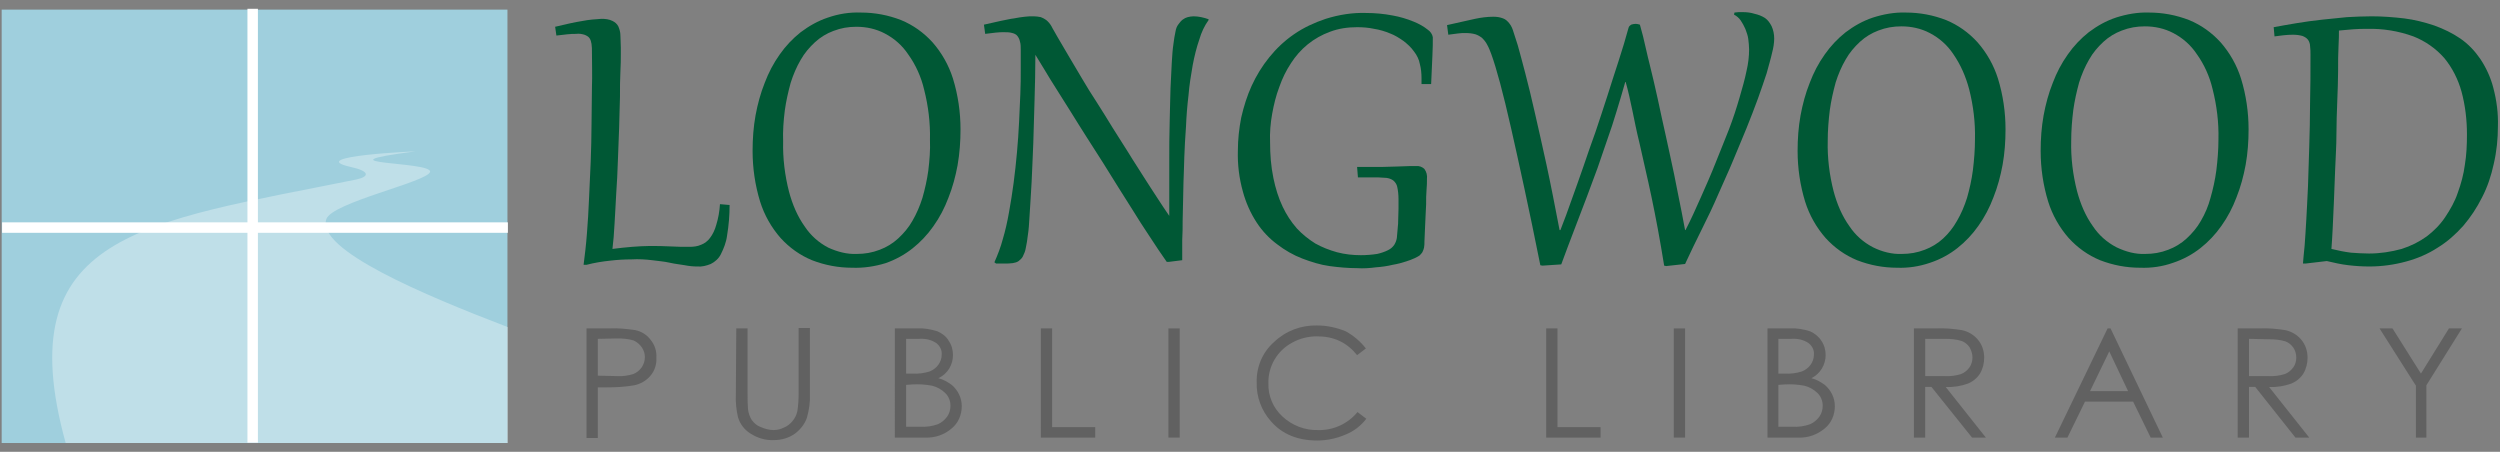 <?xml version="1.0" encoding="utf-8"?>
<!-- Generator: Adobe Illustrator 19.1.0, SVG Export Plug-In . SVG Version: 6.00 Build 0)  -->
<svg version="1.1" id="Layer_1" xmlns="http://www.w3.org/2000/svg" xmlns:xlink="http://www.w3.org/1999/xlink" x="0px" y="0px"
	 width="597.6px" height="108px" viewBox="-170.5 238.3 597.6 108" style="enable-background:new -170.5 238.3 597.6 108;"
	 xml:space="preserve">
<rect x="-170.5" y="238.3" width="597.6" height="108" fill="#808080" stroke="none"/>
<style type="text/css">
	.st0{fill:#005835;}
	.st1{fill:#616161;}
	.st2{fill:#9FCFDD;}
	.st3{fill:none;stroke:#FFFFFF;stroke-width:2.5;stroke-miterlimit:10;}
	.st4{opacity:0.33;fill:#FFFFFF;enable-background:new    ;}
</style>
<g>
	<path class="st0" d="M-29,250.8c0-0.7,0-1.3-0.1-2c-0.1-0.5-0.2-1-0.5-1.4c-0.3-0.4-0.7-0.6-1.2-0.8c-0.7-0.2-1.3-0.3-2-0.2
		c-0.6,0-1.3,0-2.1,0.1c-0.8,0.1-1.7,0.2-2.6,0.3l-0.3-2.1c2.5-0.6,4.7-1.1,6.6-1.4c1.5-0.3,3-0.4,4.5-0.5c0.9,0,1.8,0.1,2.6,0.5
		c0.6,0.3,1.1,0.7,1.4,1.3c0.3,0.7,0.5,1.4,0.5,2.1c0,0.8,0.1,1.8,0.1,2.9c0,0.1,0,0.6,0,1.7s0,2.4-0.1,4.2s-0.1,3.7-0.1,6
		c-0.1,2.3-0.1,4.7-0.2,7.3s-0.2,5.2-0.3,7.9c-0.1,2.7-0.2,5.3-0.4,7.9c-0.1,2.5-0.3,5-0.4,7.2s-0.3,4.3-0.5,6
		c1.7-0.2,3.2-0.4,4.7-0.5s2.8-0.2,4.1-0.2c1.8,0,3.4,0,5,0.1c1.6,0.1,3.1,0.1,4.6,0.1c1,0,1.9-0.1,2.8-0.5c0.8-0.3,1.6-0.9,2.1-1.6
		c0.7-0.9,1.2-2,1.5-3.1c0.5-1.6,0.8-3.3,0.9-5l2.3,0.2c0,2.5-0.2,4.9-0.6,7.3c-0.2,1.6-0.8,3.1-1.5,4.5c-0.5,1-1.4,1.8-2.4,2.3
		c-1,0.4-2.1,0.7-3.2,0.6c-1,0-2-0.1-3-0.3c-1.1-0.2-2.3-0.3-3.6-0.6s-2.7-0.4-4.2-0.6c-1.6-0.2-3.3-0.3-4.9-0.2
		c-1.7,0-3.4,0.1-5.1,0.3c-1.9,0.2-3.8,0.5-5.7,1H-31c0.3-2.3,0.6-4.8,0.8-7.5c0.2-2.7,0.4-5.4,0.5-8.3s0.3-5.8,0.4-8.8s0.2-6,0.2-9
		s0.1-6,0.1-8.9C-28.9,256.4-29,253.5-29,250.8z"/>
	<path class="st0" d="M33.2,302.3c-3.3,0-6.5-0.6-9.6-1.8c-2.9-1.2-5.4-3-7.5-5.3c-2.2-2.5-3.9-5.5-4.9-8.7c-1.2-3.9-1.8-8-1.8-12.1
		c0-2.9,0.2-5.7,0.7-8.5c0.5-2.7,1.2-5.3,2.2-7.8c0.9-2.4,2.1-4.7,3.6-6.8c1.4-2,3.1-3.8,5-5.3c2-1.5,4.1-2.7,6.5-3.5
		c2.6-0.9,5.2-1.3,7.9-1.2c3.3,0,6.5,0.6,9.6,1.8c2.9,1.2,5.4,3,7.5,5.3c2.2,2.5,3.9,5.5,4.9,8.7c1.2,3.9,1.8,8,1.8,12.1
		c0,2.9-0.2,5.7-0.7,8.6c-0.5,2.7-1.2,5.3-2.2,7.8c-0.9,2.4-2.1,4.7-3.6,6.8c-1.4,2-3.1,3.8-5,5.3c-1.9,1.5-4.1,2.7-6.4,3.5
		C38.6,302,35.9,302.4,33.2,302.3z M34.3,299c1.9,0,3.7-0.3,5.5-1c1.6-0.6,3.1-1.5,4.4-2.7c1.3-1.2,2.5-2.6,3.4-4.2
		c1-1.7,1.8-3.6,2.4-5.5c0.6-2.1,1.1-4.3,1.4-6.5c0.3-2.5,0.5-4.9,0.4-7.4c0.1-4-0.4-8.1-1.4-12c-0.7-3-2-5.9-3.8-8.4
		c-1.4-2.1-3.3-3.8-5.6-5c-2.1-1.1-4.4-1.6-6.8-1.6c-1.9,0-3.7,0.3-5.5,1c-1.6,0.6-3.1,1.5-4.4,2.7c-1.3,1.2-2.5,2.6-3.4,4.2
		c-1,1.7-1.8,3.6-2.4,5.5c-0.6,2.2-1.1,4.4-1.4,6.6c-0.3,2.4-0.5,4.9-0.4,7.4c-0.1,4,0.4,8.1,1.4,12c0.8,3,2,5.9,3.8,8.4
		c1.4,2.1,3.3,3.8,5.6,5C29.7,298.5,32,299.1,34.3,299z"/>
	<path class="st0" d="M82.2,247c0.8,1.4,1.7,2.9,2.7,4.6c1,1.7,2.1,3.5,3.2,5.4c1.1,1.9,2.3,3.8,3.6,5.8s2.5,4,3.8,6.1l3.8,6
		c1.2,2,2.5,3.9,3.6,5.7s2.3,3.5,3.3,5.1s2,3,2.8,4.2c0-4.5,0-8.6,0-12.4c0-3.7,0-7.1,0.1-10.1c0.1-3,0.1-5.6,0.2-8
		c0.1-2.4,0.2-4.4,0.3-6.1s0.2-3.2,0.4-4.5c0.1-1,0.3-2,0.5-3c0.1-0.6,0.3-1.2,0.7-1.7c0.3-0.4,0.6-0.8,1-1.1
		c0.4-0.3,0.8-0.5,1.2-0.6c0.5-0.1,0.9-0.2,1.4-0.2c1.2,0,2.5,0.3,3.6,0.7v0.2c-1,1.4-1.7,2.9-2.2,4.6c-0.7,2-1.2,4.1-1.6,6.2
		c-0.4,2.3-0.8,4.7-1,7.2c-0.3,2.5-0.5,5-0.6,7.5c-0.2,2.5-0.3,4.9-0.4,7.2s-0.1,4.4-0.2,6.1c0,1.6-0.1,3.1-0.1,4.7l-0.1,4.5
		c0,1.5,0,3-0.1,4.6c0,1.6,0,3.1,0,4.8l-3.2,0.4h-0.5c-0.5-0.7-1.2-1.7-2-2.9s-1.7-2.6-2.7-4.1s-2.1-3.2-3.2-5l-3.6-5.7l-3.8-6.1
		c-1.3-2-2.6-4.1-3.9-6.1c-1.3-2-2.5-4-3.7-5.9l-3.4-5.4c-1.1-1.7-2-3.2-2.9-4.7l-2.2-3.6c0,3.7-0.1,7.4-0.2,10.9s-0.2,6.9-0.3,10.2
		s-0.3,6.4-0.4,9.3c-0.2,2.9-0.3,5.6-0.5,8.2c-0.1,1.8-0.2,3.3-0.4,4.5c-0.1,1.1-0.3,2.1-0.5,3.1c-0.1,0.7-0.4,1.4-0.7,2
		c-0.2,0.4-0.6,0.8-1,1.1c-0.4,0.3-0.9,0.4-1.4,0.5c-0.7,0.1-1.3,0.1-2,0.1h-0.7h-0.5h-0.8l-0.4-0.3c0.8-1.8,1.5-3.6,2-5.5
		c0.6-2,1.1-4.2,1.5-6.5s0.8-4.6,1.1-7s0.6-4.9,0.8-7.3s0.4-4.8,0.5-7.2s0.2-4.6,0.3-6.7s0.1-4.1,0.1-5.9s0-3.4,0-4.8
		c0-0.6,0-1.3-0.2-1.9c-0.1-0.5-0.3-0.9-0.6-1.3c-0.3-0.4-0.8-0.6-1.2-0.7c-0.7-0.2-1.3-0.2-2-0.2c-0.6,0-1.2,0-2,0.1
		c-0.8,0.1-1.6,0.2-2.5,0.3l-0.3-2.2l4-0.9c1.2-0.2,2.2-0.5,3.2-0.6c0.9-0.2,1.8-0.3,2.6-0.4c0.7-0.1,1.4-0.1,2.1-0.1
		c0.6,0,1.1,0.1,1.7,0.2c0.5,0.2,0.9,0.4,1.3,0.7c0.5,0.4,0.9,0.9,1.2,1.4C81.3,245.5,81.8,246.2,82.2,247z"/>
	<path class="st0" d="M156,241.4c2.2,0,4.3,0.2,6.4,0.6c1.7,0.3,3.4,0.8,5.1,1.5c1.2,0.5,2.3,1.1,3.3,1.9c0.6,0.4,1.1,1.1,1.2,1.8
		c0,1.2,0,2.7-0.1,4.5c-0.1,1.9-0.2,4.1-0.3,6.7l-2.3,0c0-0.2,0-0.5,0-0.7s0-0.4,0-0.7c0-1.1-0.1-2.3-0.4-3.4
		c-0.2-1.1-0.7-2.1-1.4-3c-0.7-1-1.6-1.8-2.5-2.5c-1-0.7-2.1-1.4-3.2-1.8c-1.2-0.5-2.5-0.9-3.8-1.1c-1.4-0.3-2.7-0.4-4.1-0.4
		c-2.2,0-4.4,0.3-6.5,1.1c-1.9,0.7-3.7,1.7-5.3,3c-1.6,1.3-2.9,2.8-4,4.5c-1.2,1.8-2.1,3.7-2.8,5.7c-0.8,2.1-1.3,4.2-1.7,6.4
		c-0.4,2.2-0.6,4.5-0.5,6.8c0,2.9,0.2,5.7,0.8,8.6c0.5,2.4,1.2,4.7,2.2,6.8c0.9,1.9,2,3.6,3.4,5.2c1.3,1.4,2.8,2.6,4.4,3.6
		c1.6,0.9,3.4,1.6,5.2,2.1c1.9,0.5,3.8,0.7,5.7,0.7c1.3,0,2.6-0.1,3.9-0.3c0.9-0.2,1.8-0.5,2.6-0.9c0.6-0.3,1.1-0.7,1.5-1.3
		c0.3-0.5,0.5-1,0.6-1.6c0.1-1.1,0.2-2.2,0.3-3.4c0-1.2,0.1-2.4,0.1-3.6v-2.3c0-1-0.1-2-0.3-2.9c-0.1-0.6-0.5-1.2-1-1.6
		c-0.6-0.4-1.3-0.6-2-0.6c-0.9-0.1-1.9-0.1-3.3-0.1H156h-0.8h-1.1l-0.2-2.5h0.8h1.7h3.6l3.6-0.1l2.9-0.1h1.5c0.7-0.1,1.5,0.2,2,0.7
		c0.5,0.7,0.7,1.5,0.6,2.4c0,0.7,0,1.6-0.1,2.6s-0.1,2.2-0.1,3.5c-0.1,1.3-0.1,2.7-0.2,4.2s-0.1,3-0.2,4.6c0,0.5,0,1-0.1,1.5
		c-0.1,0.4-0.2,0.7-0.4,1.1c-0.2,0.3-0.4,0.5-0.7,0.8c-0.3,0.2-0.7,0.4-1.1,0.6c-0.7,0.3-1.4,0.6-2.1,0.8c-0.9,0.3-2,0.6-3.2,0.8
		c-1.2,0.3-2.6,0.5-4,0.6c-1.5,0.2-3,0.3-4.5,0.2c-2.2,0-4.4-0.2-6.6-0.5c-2.2-0.3-4.4-1-6.5-1.8c-2.1-0.8-4.2-2-6-3.4
		c-1.9-1.4-3.6-3.2-4.9-5.2c-1.5-2.3-2.6-4.8-3.3-7.4c-0.9-3.2-1.3-6.5-1.2-9.8c0-2.7,0.3-5.3,0.8-7.9c0.6-2.6,1.4-5.2,2.5-7.6
		c1.1-2.4,2.5-4.7,4.2-6.8c1.7-2.1,3.7-4,5.9-5.5c2.3-1.6,4.9-2.8,7.6-3.7C149.6,241.8,152.8,241.3,156,241.4z"/>
	<path class="st0" d="M227.8,301.9l-0.5-0.1c-0.5-3.1-1-6-1.5-8.7c-0.5-2.7-1-5.2-1.5-7.6s-1-4.6-1.5-6.8l-1.4-6.2
		c-0.7-2.8-1.2-5.4-1.7-7.8c-0.5-2.4-1-4.7-1.6-6.8H218c-0.7,2.5-1.4,4.8-2.1,7.1c-0.7,2.3-1.4,4.5-2.2,6.7s-1.5,4.5-2.3,6.7
		s-1.7,4.6-2.6,7s-1.9,5-2.9,7.6s-2.1,5.5-3.2,8.5l-4.5,0.3l-0.5-0.1c-2.7-13.5-5.1-24.4-7-32.8c-1.9-8.4-3.5-14.3-4.7-17.6
		c-0.3-0.8-0.6-1.6-1-2.3c-0.3-0.6-0.7-1.1-1.2-1.6c-0.5-0.4-1-0.7-1.6-0.9c-0.7-0.2-1.5-0.3-2.3-0.3c-0.6,0-1.3,0-1.9,0.1
		c-0.7,0.1-1.4,0.2-2.3,0.3l-0.3-2.3c2.7-0.6,4.9-1.1,6.7-1.5c1.4-0.3,2.9-0.5,4.4-0.5c0.8,0,1.5,0.1,2.3,0.4
		c0.6,0.2,1.1,0.7,1.5,1.2c0.5,0.6,0.8,1.4,1,2.1c0.3,0.9,0.6,1.9,1,3.1c0.5,1.8,1.1,4,1.8,6.7c0.7,2.7,1.5,5.9,2.3,9.5
		s1.8,7.8,2.8,12.5c1,4.6,2,9.8,3.1,15.5h0.2c0.9-2.3,1.8-4.7,2.7-7.3s1.9-5.2,2.8-7.9s1.9-5.5,2.9-8.3c0.9-2.8,1.9-5.6,2.8-8.5
		s1.8-5.6,2.7-8.4c0.9-2.8,1.7-5.4,2.4-8c0.1-0.3,0.3-0.5,0.6-0.7c0.3-0.1,0.7-0.2,1.1-0.2c0.3,0,0.7,0.1,1,0.2c0.5,1.7,1,3.7,1.5,6
		s1.2,4.8,1.8,7.5c0.6,2.7,1.3,5.6,1.9,8.6c0.7,3,1.3,6,2,9.1c0.7,3.1,1.3,6.1,1.9,9.2c0.6,3,1.2,5.9,1.7,8.7h0.1
		c1.3-2.5,2.5-5.2,3.7-7.9c1.2-2.7,2.4-5.4,3.5-8.2s2.2-5.4,3.2-8c1-2.6,1.8-5.1,2.5-7.5s1.3-4.5,1.7-6.5c0.4-1.7,0.6-3.4,0.6-5.1
		c0-0.8-0.1-1.7-0.2-2.5c-0.1-0.8-0.4-1.6-0.7-2.4c-0.3-0.7-0.7-1.4-1.1-2c-0.4-0.6-1-1.1-1.6-1.4l0.1-0.5l1-0.1c0.4,0,0.7,0,1,0
		c0.9,0,1.9,0.1,2.8,0.4c0.9,0.2,1.7,0.5,2.5,1c0.7,0.5,1.2,1.2,1.6,2c0.4,0.9,0.6,1.9,0.6,2.9c0,1.1-0.2,2.3-0.5,3.4
		c-0.3,1.4-0.8,3-1.3,4.9c-0.6,1.8-1.3,3.9-2.1,6.1c-0.8,2.2-1.7,4.5-2.7,7c-1,2.5-2.1,5-3.2,7.7c-1.1,2.7-2.4,5.4-3.6,8.2
		c-1.2,2.8-2.5,5.5-3.9,8.3s-2.7,5.5-4,8.3L227.8,301.9z"/>
	<path class="st0" d="M283,302.3c-3.3,0-6.5-0.6-9.6-1.8c-2.9-1.2-5.4-3-7.5-5.3c-2.2-2.5-3.9-5.5-4.9-8.7c-1.2-3.9-1.8-8-1.8-12.1
		c0-2.9,0.2-5.7,0.7-8.5c0.5-2.7,1.2-5.3,2.2-7.8c0.9-2.4,2.1-4.7,3.6-6.8c1.4-2,3.1-3.8,5-5.3c2-1.5,4.1-2.7,6.5-3.5
		c2.5-0.8,5.2-1.3,7.9-1.2c3.3,0,6.5,0.6,9.6,1.8c2.9,1.2,5.4,3,7.5,5.3c2.2,2.5,3.9,5.5,4.9,8.7c1.2,3.9,1.8,8,1.8,12.1
		c0,2.9-0.2,5.7-0.7,8.5c-0.5,2.7-1.2,5.3-2.2,7.8c-0.9,2.4-2.1,4.7-3.6,6.8c-1.4,2-3.1,3.8-5,5.3c-1.9,1.5-4.1,2.7-6.5,3.5
		C288.3,302,285.6,302.4,283,302.3z M284.1,299c1.9,0,3.7-0.3,5.5-1c1.6-0.6,3.1-1.5,4.4-2.7c1.3-1.2,2.4-2.6,3.3-4.2
		c1-1.7,1.8-3.6,2.4-5.5c0.6-2.1,1.1-4.3,1.4-6.6c0.3-2.5,0.5-4.9,0.5-7.4c0.1-4-0.4-8.1-1.4-12c-0.8-3-2-5.8-3.8-8.4
		c-1.4-2.1-3.3-3.8-5.6-5c-2.1-1.1-4.4-1.6-6.8-1.6c-1.9,0-3.7,0.3-5.5,1c-1.6,0.6-3.1,1.5-4.4,2.7c-1.3,1.2-2.5,2.6-3.4,4.2
		c-1,1.7-1.8,3.6-2.4,5.5c-0.6,2.2-1.1,4.4-1.4,6.6c-0.3,2.4-0.5,4.9-0.5,7.4c-0.1,4,0.4,8.1,1.4,12c0.8,3,2,5.9,3.8,8.4
		c1.4,2.1,3.3,3.8,5.6,5C279.4,298.5,281.8,299.1,284.1,299z"/>
	<path class="st0" d="M341.1,302.3c-3.3,0-6.5-0.6-9.6-1.8c-2.9-1.2-5.4-3-7.5-5.3c-2.2-2.5-3.9-5.5-4.9-8.7
		c-1.2-3.9-1.8-8-1.8-12.1c0-2.9,0.2-5.7,0.7-8.5c0.5-2.7,1.2-5.3,2.2-7.8c0.9-2.4,2.1-4.7,3.6-6.8c1.4-2,3.1-3.8,5-5.3
		c2-1.5,4.1-2.7,6.5-3.5c2.5-0.8,5.2-1.3,7.9-1.2c3.3,0,6.5,0.6,9.6,1.8c2.9,1.2,5.4,3,7.5,5.3c2.2,2.5,3.9,5.5,4.9,8.7
		c1.2,3.9,1.8,8,1.8,12.1c0,2.9-0.2,5.7-0.7,8.5c-0.5,2.7-1.2,5.3-2.2,7.8c-0.9,2.4-2.1,4.7-3.6,6.8c-1.4,2-3.1,3.8-5,5.3
		c-1.9,1.5-4.1,2.7-6.5,3.5C346.5,302,343.8,302.4,341.1,302.3z M342.3,299c1.9,0,3.7-0.3,5.5-1c1.6-0.6,3.1-1.5,4.4-2.7
		c1.3-1.2,2.5-2.6,3.4-4.2c1-1.7,1.8-3.6,2.3-5.5c0.6-2.1,1.1-4.3,1.4-6.6c0.3-2.5,0.5-4.9,0.5-7.4c0.1-4-0.4-8.1-1.4-12
		c-0.7-3-2-5.9-3.8-8.4c-1.4-2.1-3.3-3.8-5.6-5c-2.1-1.1-4.4-1.6-6.8-1.6c-1.9,0-3.7,0.3-5.5,1c-1.6,0.6-3.1,1.5-4.4,2.7
		c-1.3,1.2-2.5,2.6-3.4,4.2c-1,1.7-1.8,3.6-2.4,5.5c-0.6,2.2-1.1,4.4-1.4,6.6c-0.3,2.4-0.5,4.9-0.5,7.4c-0.1,4,0.4,8.1,1.4,12
		c0.8,3,2,5.9,3.8,8.4c1.4,2.1,3.3,3.8,5.6,5C337.7,298.5,340,299.1,342.3,299z"/>
	<path class="st0" d="M373,244.8c1.8-0.3,3.7-0.7,5.7-1c1.9-0.3,3.9-0.6,5.9-0.8c2-0.2,3.9-0.4,5.9-0.6c2-0.1,3.9-0.2,5.9-0.2
		c2.6,0,5.2,0.2,7.8,0.5c2.4,0.3,4.8,0.9,7.2,1.7c2.2,0.8,4.3,1.8,6.2,3.1c1.9,1.3,3.5,3,4.8,4.9c1.4,2.1,2.5,4.5,3.1,6.9
		c0.8,3,1.2,6.1,1.1,9.2c0,3-0.3,6-1,9c-0.6,2.8-1.5,5.5-2.8,8c-1.2,2.4-2.7,4.7-4.5,6.8c-1.8,2-3.8,3.8-6.1,5.2
		c-2.3,1.5-4.9,2.6-7.5,3.3c-2.9,0.8-5.9,1.2-8.8,1.2c-1.7,0-3.3-0.1-5-0.3c-1.8-0.2-3.5-0.6-5.2-1l-5.1,0.6H380
		c0.1-1.1,0.2-2.5,0.4-4.3c0.1-1.8,0.3-3.8,0.4-6.2c0.1-2.4,0.3-5,0.4-7.9c0.1-2.9,0.2-6,0.3-9.4s0.2-6.9,0.2-10.6
		c0.1-3.7,0.1-7.5,0.1-11.5c0-0.7,0-1.4-0.1-2.1c0-0.5-0.2-1.1-0.5-1.5c-0.3-0.4-0.8-0.7-1.3-0.9c-0.7-0.2-1.5-0.3-2.3-0.3
		c-1.5,0-2.9,0.2-4.4,0.4L373,244.8z M388.6,245.6c0,0.8,0,2.1-0.1,3.8s-0.1,3.6-0.1,5.8c0,2.2-0.1,4.6-0.2,7.3s-0.2,5.3-0.2,8
		s-0.2,5.5-0.3,8.2s-0.2,5.3-0.3,7.7c-0.1,2.4-0.2,4.6-0.3,6.6s-0.2,3.6-0.3,4.8c1.6,0.4,3.1,0.7,4.7,0.9c1.4,0.1,2.9,0.2,4.3,0.2
		c2.6,0,5.3-0.4,7.8-1.1c2.2-0.7,4.2-1.7,6-3c1.7-1.3,3.2-2.8,4.4-4.6c1.2-1.8,2.3-3.7,3-5.8c0.8-2.2,1.4-4.4,1.7-6.7
		c0.4-2.4,0.5-4.8,0.5-7.3c0-3.4-0.4-6.9-1.3-10.2c-0.8-2.9-2.2-5.7-4.1-8c-2-2.3-4.6-4.1-7.4-5.2c-3.6-1.3-7.3-1.9-11.1-1.8
		c-1.1,0-2.2,0-3.3,0.1C390.9,245.4,389.8,245.5,388.6,245.6L388.6,245.6z"/>
	<path class="st1" d="M-30.2,316.8h5.3c2.1-0.1,4.1,0.1,6.2,0.4c1.5,0.3,2.8,1.1,3.7,2.3c1,1.2,1.5,2.7,1.4,4.3
		c0.1,1.6-0.4,3.1-1.4,4.3c-1,1.2-2.4,2-3.9,2.3c-2.2,0.4-4.5,0.5-6.8,0.5h-1.9v12.1h-2.7V316.8z M-27.6,319.3v8.8l4.5,0.1
		c1.4,0.1,2.7-0.1,4-0.5c0.8-0.3,1.5-0.9,2-1.6c1-1.5,1-3.4,0-4.8c-0.5-0.7-1.1-1.2-1.9-1.6c-1.3-0.4-2.6-0.5-3.9-0.5L-27.6,319.3z"
		/>
	<path class="st1" d="M5.5,316.8h2.7v15.8c0,1.2,0,2.3,0.1,3.5c0.1,0.9,0.4,1.8,0.9,2.6c0.6,0.8,1.3,1.4,2.2,1.7
		c0.9,0.4,2,0.7,3,0.7c0.9,0,1.7-0.2,2.5-0.6c0.8-0.3,1.5-0.9,2-1.5c0.6-0.7,1-1.5,1.2-2.4c0.2-1.3,0.3-2.7,0.3-4.1v-15.8h2.7v15.8
		c0.1,1.9-0.2,3.8-0.7,5.6c-0.5,1.5-1.5,2.8-2.8,3.8c-1.5,1.1-3.3,1.6-5.1,1.6c-2,0.1-3.9-0.5-5.5-1.5c-1.5-0.9-2.6-2.3-3.1-4
		c-0.4-1.8-0.6-3.6-0.5-5.5L5.5,316.8z"/>
	<path class="st1" d="M43.4,316.8h5.3c1.7-0.1,3.3,0.2,4.9,0.7c1.1,0.5,2.1,1.2,2.7,2.3c0.7,1,1,2.2,1,3.4c0,1.1-0.3,2.2-0.9,3.2
		c-0.6,1-1.5,1.8-2.6,2.3c1.2,0.3,2.2,0.9,3.2,1.6c1.5,1.3,2.4,3.1,2.4,5.1c0,2-0.8,4-2.4,5.3c-1.7,1.5-4,2.3-6.3,2.2h-7.3
		L43.4,316.8z M46.1,319.3v8.3h1.5c1.4,0.1,2.8-0.1,4.1-0.5c0.8-0.3,1.6-0.9,2.1-1.6c0.5-0.7,0.8-1.5,0.8-2.4
		c0.1-1.1-0.4-2.1-1.3-2.8c-1.2-0.8-2.6-1.1-4.1-1L46.1,319.3z M46.1,330.3v10h3.3c1.5,0.1,2.9-0.1,4.3-0.6c0.9-0.4,1.6-1,2.2-1.8
		c0.5-0.7,0.8-1.6,0.8-2.6c0-1.1-0.4-2.2-1.2-3c-0.9-0.9-2-1.5-3.2-1.8c-1.6-0.3-3.2-0.4-4.8-0.3L46.1,330.3z"/>
	<path class="st1" d="M78.3,316.8H81v23.6h10.3v2.5h-13V316.8z"/>
	<path class="st1" d="M108.8,316.8h2.7v26.1h-2.7V316.8z"/>
	<path class="st1" d="M156,321.6l-2.1,1.6c-1.1-1.4-2.5-2.6-4.2-3.4c-1.7-0.8-3.5-1.1-5.4-1.1c-2.1,0-4.1,0.5-5.9,1.5
		c-3.6,1.9-5.8,5.7-5.7,9.7c-0.1,3,1.1,5.9,3.4,8c2.3,2.1,5.3,3.3,8.5,3.2c3.6,0.1,7.1-1.5,9.4-4.3l2.1,1.6c-1.3,1.7-3,3-5,3.8
		c-2.1,0.9-4.4,1.4-6.7,1.4c-4.7,0-8.4-1.5-11.1-4.6c-2.3-2.6-3.5-5.9-3.4-9.3c-0.1-3.7,1.4-7.2,4.1-9.6c2.8-2.7,6.5-4.1,10.4-4
		c2.3,0,4.6,0.5,6.8,1.4C153,318.5,154.7,319.9,156,321.6z"/>
	<path class="st1" d="M199.1,316.8h2.7v23.6h10.3v2.5h-13V316.8z"/>
	<path class="st1" d="M229.6,316.8h2.7v26.1h-2.7V316.8z"/>
	<path class="st1" d="M252,316.8h5.3c1.7-0.1,3.3,0.2,4.9,0.7c1.1,0.5,2.1,1.3,2.7,2.3c0.7,1,1,2.2,1,3.4c0,1.1-0.3,2.2-0.9,3.2
		c-0.6,1-1.5,1.8-2.5,2.3c1.2,0.3,2.2,0.9,3.2,1.6c1.5,1.3,2.4,3.1,2.4,5.1c0,2-0.8,4-2.4,5.3c-1.8,1.5-4,2.3-6.3,2.2H252V316.8z
		 M254.6,319.3v8.3h1.5c1.4,0.1,2.8-0.1,4.1-0.5c0.8-0.3,1.6-0.9,2.1-1.6c0.5-0.7,0.8-1.5,0.8-2.4c0.1-1.1-0.4-2.1-1.3-2.8
		c-1.2-0.8-2.6-1.1-4.1-1L254.6,319.3z M254.6,330.3v10h3.3c1.5,0.1,2.9-0.1,4.3-0.6c0.9-0.4,1.6-1,2.2-1.8c0.5-0.7,0.8-1.6,0.8-2.6
		c0-1.1-0.4-2.2-1.2-3c-0.9-0.9-2-1.5-3.2-1.8c-1.6-0.3-3.2-0.4-4.8-0.3L254.6,330.3z"/>
	<path class="st1" d="M287.1,316.8h5.3c2-0.1,4,0.1,6,0.4c1.5,0.3,2.9,1.1,3.9,2.3c1,1.2,1.5,2.7,1.5,4.3c0,1.3-0.3,2.6-1,3.8
		c-0.7,1.1-1.7,1.9-2.9,2.4c-1.7,0.6-3.5,0.9-5.3,0.8l9.6,12.1h-3.3l-9.7-12.1h-1.5v12.1h-2.7V316.8z M289.7,319.3v8.9h4.6
		c1.4,0.1,2.7-0.1,4-0.5c0.8-0.3,1.5-0.9,2-1.6c0.5-0.7,0.7-1.6,0.7-2.4c0-0.8-0.3-1.7-0.7-2.4c-0.5-0.7-1.1-1.2-1.9-1.5
		c-1.3-0.4-2.6-0.5-3.9-0.5L289.7,319.3z"/>
	<path class="st1" d="M334,316.8l12.5,26.1h-2.9l-4.2-8.6h-11.5l-4.2,8.6h-3l12.6-26.1H334z M333.7,322.3l-4.6,9.5h9.1L333.7,322.3z
		"/>
	<path class="st1" d="M364.4,316.8h5.3c2-0.1,4,0.1,6,0.4c1.5,0.3,2.9,1.1,3.9,2.3c1,1.2,1.5,2.7,1.5,4.3c0,1.3-0.3,2.6-1,3.8
		c-0.7,1.1-1.7,1.9-2.9,2.4c-1.7,0.6-3.5,0.9-5.3,0.8l9.6,12.1h-3.3l-9.6-12.1h-1.5v12.1h-2.7V316.8z M367.1,319.3v8.9h4.6
		c1.3,0.1,2.7-0.1,4-0.5c0.8-0.3,1.5-0.9,2-1.6c0.5-0.7,0.7-1.5,0.7-2.3c0-0.8-0.2-1.7-0.7-2.4c-0.5-0.7-1.1-1.2-1.9-1.5
		c-1.3-0.4-2.6-0.5-3.9-0.5L367.1,319.3z"/>
	<path class="st1" d="M398.3,316.8h3.1l6.8,10.8l6.7-10.8h3.1l-8.5,13.6v12.5H407v-12.4L398.3,316.8z"/>
	<rect x="-170.1" y="240.6" class="st2" width="120.9" height="103.6"/>
	<line class="st3" x1="-170" y1="292.7" x2="-49.1" y2="292.7"/>
	<line class="st3" x1="-110.1" y1="240.4" x2="-110.1" y2="344.1"/>
	<path class="st4" d="M-154.8,344.2c-13.9-50.3,18.7-52.7,69.5-63c3.2-0.7,3.2-2-1.4-3c-11.5-2.6,16.5-3.8,15.4-3.7
		c-24.7,3.2,4.3,2.3,3.6,4.9c-0.7,2.4-23.5,7.3-24.8,11.3c-2.4,7.3,23.3,18.1,43.4,25.8v27.7L-154.8,344.2z"/>
</g>
</svg>
